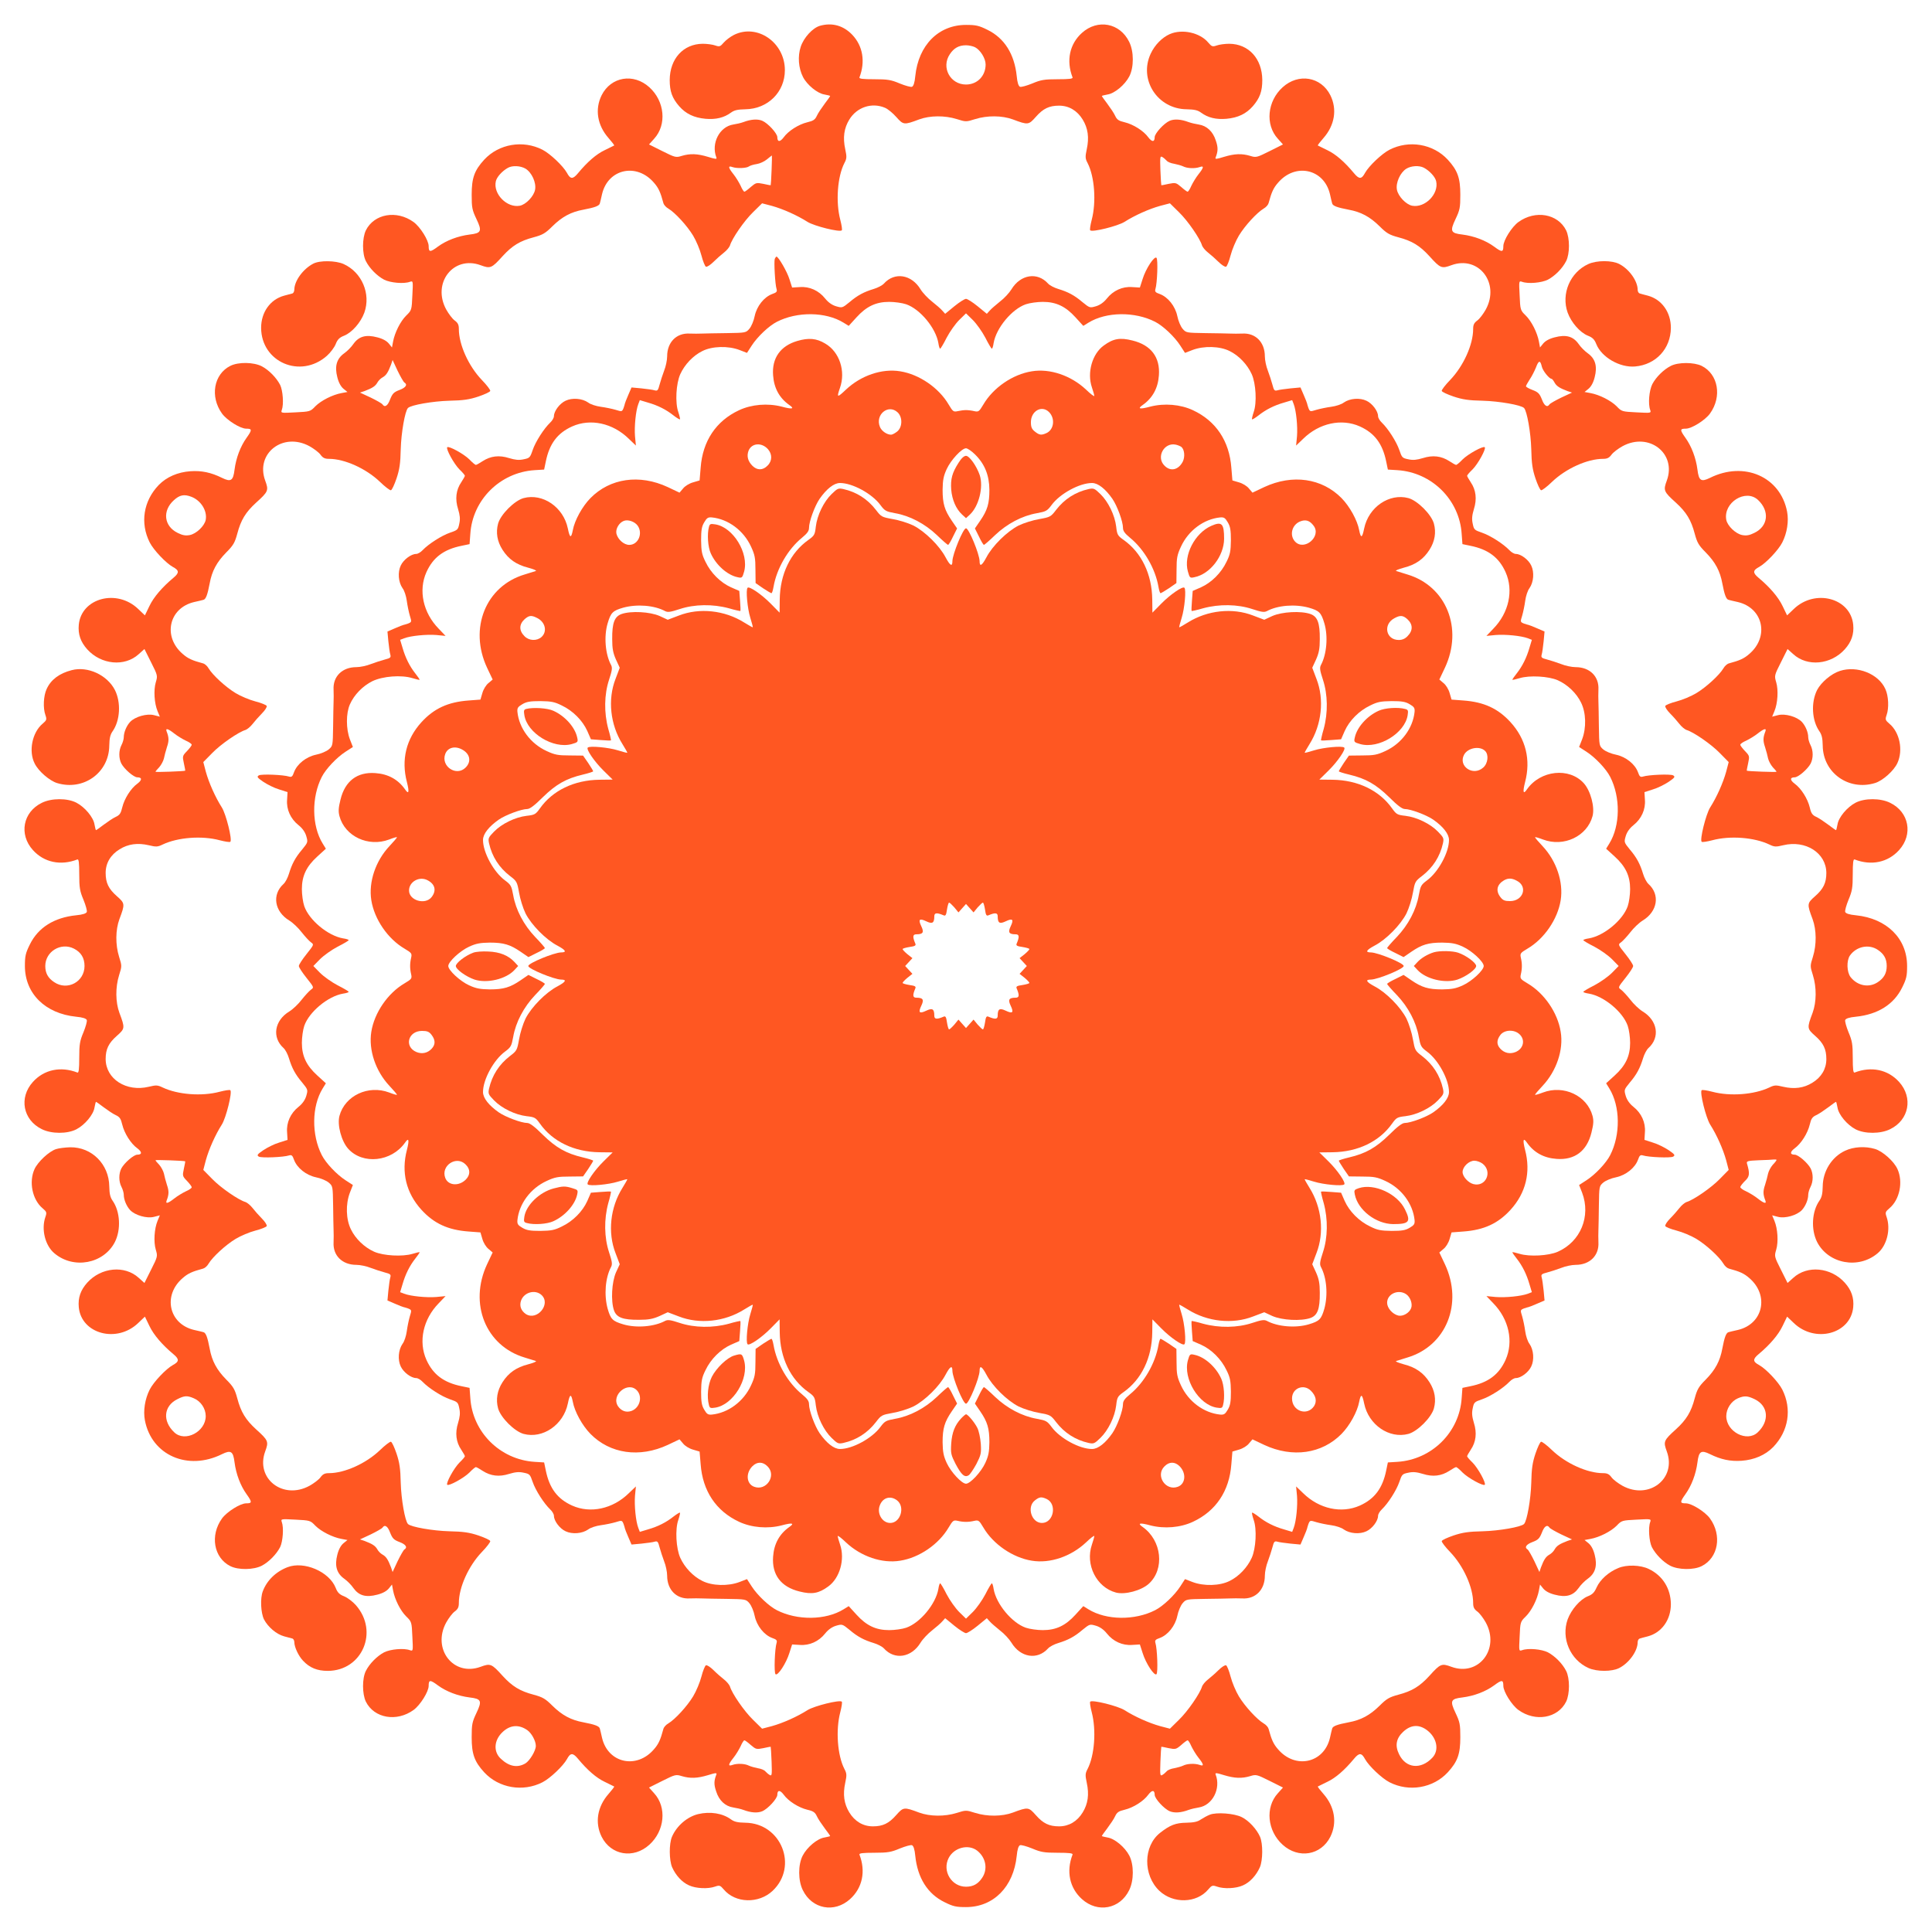 <?xml version="1.0" standalone="no"?>
<!DOCTYPE svg PUBLIC "-//W3C//DTD SVG 20010904//EN"
 "http://www.w3.org/TR/2001/REC-SVG-20010904/DTD/svg10.dtd">
<svg version="1.0" xmlns="http://www.w3.org/2000/svg"
 width="1280pt" height="1280pt" viewBox="0 0 1280 1280"
 preserveAspectRatio="xMidYMid meet">
<g transform="translate(0,1280) scale(0.1,-0.1)"
fill="#ff5722" stroke="none">
<path d="M5432 12629 c-48 -14 -107 -78 -127 -139 -21 -63 -15 -141 15 -200
27 -53 96 -109 142 -116 21 -4 38 -8 38 -10 0 -2 -16 -25 -36 -51 -20 -27 -44
-62 -52 -80 -12 -26 -24 -34 -63 -43 -58 -14 -126 -57 -157 -100 -24 -32 -42
-32 -42 1 0 25 -62 93 -100 109 -31 13 -75 10 -125 -9 -16 -6 -47 -13 -67 -16
-91 -14 -148 -125 -112 -218 5 -13 -4 -12 -56 4 -70 21 -117 23 -174 6 -38
-12 -44 -10 -128 32 l-88 44 34 38 c85 93 70 249 -32 341 -105 95 -254 70
-316 -53 -46 -93 -29 -199 46 -284 22 -25 39 -47 37 -49 -2 -1 -31 -15 -63
-31 -55 -26 -114 -77 -177 -153 -34 -41 -50 -40 -73 3 -25 45 -111 127 -162
153 -129 66 -289 39 -386 -66 -65 -71 -83 -121 -83 -232 0 -86 3 -101 32 -162
38 -80 32 -93 -46 -102 -78 -10 -154 -39 -210 -80 -51 -38 -61 -38 -61 3 0 39
-56 128 -100 160 -112 81 -261 55 -316 -55 -25 -52 -25 -155 0 -204 25 -49 74
-98 121 -123 42 -21 131 -29 171 -14 21 7 21 6 16 -90 -4 -96 -5 -99 -40 -133
-39 -38 -77 -114 -88 -174 l-7 -38 -21 26 c-14 17 -40 32 -76 41 -75 20 -122
7 -158 -43 -14 -21 -42 -49 -62 -63 -50 -36 -64 -86 -45 -159 9 -36 24 -62 41
-76 l26 -21 -38 -7 c-61 -11 -137 -50 -175 -88 -33 -35 -36 -35 -132 -40 -96
-5 -97 -5 -90 16 14 37 7 129 -11 166 -25 48 -74 98 -121 123 -54 28 -155 30
-209 3 -110 -55 -136 -204 -55 -316 32 -44 121 -100 160 -100 40 0 40 -8 3
-60 -41 -57 -70 -134 -80 -211 -9 -74 -24 -84 -83 -55 -73 36 -135 49 -209 44
-85 -6 -158 -38 -210 -91 -102 -106 -125 -252 -60 -381 26 -51 108 -137 153
-162 43 -23 44 -39 3 -73 -73 -61 -130 -127 -158 -186 l-30 -62 -44 42 c-141
136 -377 73 -394 -104 -6 -63 12 -114 56 -163 92 -102 248 -117 341 -32 l38
34 44 -88 c44 -87 44 -89 31 -133 -15 -51 -10 -138 12 -191 l15 -36 -39 10
c-47 12 -125 -10 -158 -45 -24 -26 -42 -69 -42 -102 0 -12 -7 -36 -15 -51 -19
-37 -19 -87 -1 -123 20 -37 82 -91 106 -91 32 0 32 -18 0 -42 -43 -31 -86 -99
-100 -157 -9 -39 -17 -51 -43 -63 -18 -8 -53 -32 -80 -52 -26 -20 -49 -36 -51
-36 -2 0 -6 17 -10 38 -7 47 -64 115 -120 144 -60 31 -165 31 -229 -1 -125
-61 -153 -209 -59 -313 74 -82 184 -105 295 -62 9 3 12 -23 12 -98 0 -90 4
-112 28 -169 15 -37 25 -73 22 -81 -4 -10 -27 -18 -71 -22 -145 -15 -251 -81
-306 -193 -29 -58 -33 -78 -33 -143 0 -182 134 -315 339 -336 44 -4 67 -12 71
-22 3 -8 -7 -44 -22 -81 -24 -57 -28 -79 -28 -169 0 -75 -3 -101 -12 -98 -111
43 -221 20 -295 -62 -94 -104 -66 -252 59 -313 64 -32 169 -32 229 -1 56 29
113 97 120 144 4 21 8 38 10 38 2 0 25 -16 51 -36 27 -20 62 -44 80 -52 26
-12 34 -24 43 -63 14 -58 57 -126 100 -157 32 -24 32 -42 0 -42 -24 0 -86 -54
-106 -91 -18 -36 -18 -86 1 -123 8 -15 15 -39 15 -51 0 -33 18 -76 42 -102 33
-35 111 -57 158 -45 l39 10 -15 -36 c-22 -53 -27 -140 -12 -191 13 -44 13 -46
-31 -133 l-44 -88 -38 34 c-93 85 -249 70 -341 -32 -44 -49 -62 -100 -56 -163
17 -177 253 -240 394 -104 l44 42 30 -62 c28 -59 85 -125 158 -186 41 -34 40
-50 -3 -73 -45 -25 -127 -111 -153 -162 -32 -63 -44 -141 -32 -204 44 -231
284 -337 511 -224 59 29 74 19 83 -55 10 -77 39 -154 80 -211 37 -52 37 -60
-3 -60 -39 0 -128 -56 -160 -100 -81 -112 -55 -261 55 -316 54 -27 155 -25
209 3 47 25 96 75 121 123 18 37 25 129 11 166 -7 21 -6 21 90 16 96 -5 99 -5
132 -40 38 -38 114 -77 175 -88 l38 -7 -26 -21 c-17 -14 -32 -40 -41 -76 -19
-73 -5 -123 45 -159 20 -14 48 -42 62 -63 36 -50 83 -63 158 -43 36 9 62 24
76 41 l21 26 7 -38 c11 -60 49 -136 88 -174 35 -34 36 -37 40 -133 5 -96 5
-97 -16 -90 -40 15 -129 7 -171 -14 -47 -25 -96 -74 -121 -123 -25 -49 -25
-152 0 -204 55 -110 204 -136 316 -55 44 32 100 121 100 160 0 41 10 41 61 3
56 -41 132 -70 210 -80 78 -9 84 -22 46 -102 -29 -61 -32 -76 -32 -162 0 -111
18 -161 83 -232 97 -105 257 -132 386 -66 51 26 137 108 162 153 23 43 39 44
73 3 63 -76 122 -127 177 -153 32 -16 61 -30 63 -31 2 -2 -15 -24 -37 -49 -75
-85 -92 -191 -46 -284 62 -123 211 -148 316 -53 102 92 117 248 32 341 l-34
38 88 44 c84 42 90 44 128 32 57 -17 104 -15 174 6 52 16 61 17 56 4 -16 -41
-17 -66 -1 -112 19 -60 60 -98 113 -106 20 -3 51 -10 67 -16 50 -19 94 -22
125 -9 38 16 100 84 100 109 0 33 18 33 42 1 31 -43 99 -86 157 -100 39 -9 51
-17 63 -43 8 -18 32 -53 52 -80 20 -26 36 -49 36 -51 0 -2 -17 -6 -38 -10 -47
-7 -115 -64 -144 -120 -31 -60 -31 -165 1 -229 61 -125 209 -153 313 -59 82
74 105 184 62 295 -3 9 23 12 98 12 90 0 112 4 169 28 37 15 73 25 81 22 10
-4 18 -27 22 -71 15 -145 81 -251 193 -306 58 -29 78 -33 143 -33 182 0 315
134 336 339 4 44 12 67 22 71 8 3 44 -7 81 -22 57 -24 79 -28 169 -28 75 0
101 -3 98 -12 -43 -111 -20 -221 62 -295 104 -94 252 -66 313 59 32 64 32 169
1 229 -29 56 -97 113 -144 120 -21 4 -38 8 -38 10 0 2 16 25 36 51 20 27 44
62 52 80 12 26 24 34 63 43 58 14 126 57 157 100 24 32 42 32 42 -1 0 -25 62
-93 100 -109 31 -13 75 -10 125 9 17 6 47 13 67 16 91 14 148 125 112 218 -5
13 4 12 56 -4 70 -21 117 -23 174 -6 38 12 44 10 128 -32 l88 -44 -34 -38
c-85 -93 -70 -249 32 -341 105 -95 254 -70 316 53 46 93 29 199 -46 284 -22
25 -39 47 -37 49 2 1 31 15 63 31 55 26 114 77 177 153 34 41 50 40 73 -3 25
-45 111 -127 162 -153 129 -66 289 -39 386 66 65 71 83 121 83 232 0 86 -3
101 -32 162 -38 80 -32 93 46 102 78 10 154 39 210 80 51 38 61 38 61 -3 0
-39 56 -128 100 -160 112 -81 261 -55 316 55 25 52 25 155 0 204 -25 49 -74
98 -121 123 -42 21 -131 29 -171 14 -21 -7 -21 -6 -16 90 4 96 5 99 40 133 39
38 77 114 88 174 l7 38 21 -26 c14 -17 40 -32 76 -41 75 -20 122 -7 158 43 14
21 42 49 62 63 50 36 64 86 45 159 -9 36 -24 62 -41 76 l-26 21 38 7 c61 11
137 50 175 88 33 35 36 35 132 40 96 5 97 5 90 -16 -14 -37 -7 -129 11 -166
25 -48 74 -98 121 -123 54 -28 155 -30 209 -3 110 55 136 204 55 316 -32 44
-121 100 -160 100 -40 0 -40 8 -3 60 41 57 70 134 80 211 9 74 24 84 83 55 73
-36 135 -49 209 -44 85 6 158 38 210 91 102 106 125 252 60 381 -26 51 -108
137 -153 162 -43 23 -44 39 -3 73 73 61 130 127 158 186 l30 62 44 -42 c141
-136 377 -73 394 104 6 63 -12 114 -56 163 -92 102 -248 117 -341 32 l-38 -34
-44 88 c-44 87 -44 89 -31 133 15 51 10 138 -12 191 l-15 36 39 -10 c47 -12
125 10 158 45 24 26 42 69 42 102 0 12 7 36 15 51 19 37 19 87 1 123 -20 37
-82 91 -106 91 -32 0 -32 18 0 42 43 31 86 99 100 157 9 39 17 51 43 63 18 8
53 32 80 52 26 20 49 36 51 36 2 0 6 -17 10 -38 7 -47 64 -115 120 -144 60
-31 165 -31 229 1 125 61 153 209 59 313 -74 82 -184 105 -295 62 -9 -3 -12
23 -12 98 0 90 -4 112 -28 169 -15 37 -25 73 -22 81 4 10 27 18 71 22 145 15
251 81 306 193 29 58 33 78 33 143 0 182 -134 315 -339 336 -44 4 -67 12 -71
22 -3 8 7 44 22 81 24 57 28 79 28 169 0 75 3 101 12 98 111 -43 221 -20 295
62 94 104 66 252 -59 313 -64 32 -169 32 -229 1 -56 -29 -113 -97 -120 -144
-4 -21 -8 -38 -10 -38 -2 0 -25 16 -51 36 -27 20 -62 44 -80 52 -26 12 -34 24
-43 63 -14 58 -57 126 -100 157 -32 24 -32 42 0 42 24 0 86 54 106 91 18 36
18 86 -1 123 -8 15 -15 39 -15 51 0 33 -18 76 -42 102 -33 35 -111 57 -158 45
l-39 -10 15 36 c22 53 27 140 12 191 -13 44 -13 46 31 133 l44 88 38 -34 c93
-85 249 -70 341 32 44 49 62 100 56 163 -17 177 -253 240 -394 104 l-44 -42
-30 62 c-28 59 -85 125 -158 186 -41 34 -40 50 3 73 45 25 127 111 153 162 32
63 44 141 32 204 -44 231 -284 337 -511 224 -59 -29 -74 -19 -83 55 -10 77
-39 154 -80 211 -37 52 -37 60 3 60 39 0 128 56 160 100 81 112 55 261 -55
316 -52 25 -155 25 -204 0 -49 -25 -98 -74 -123 -121 -21 -42 -29 -131 -14
-171 7 -21 6 -21 -90 -16 -96 5 -99 5 -132 40 -38 38 -114 77 -175 88 l-38 7
26 21 c17 14 32 40 41 76 19 73 5 123 -45 159 -20 14 -48 42 -62 63 -36 50
-83 63 -158 43 -36 -9 -62 -24 -76 -41 l-21 -26 -7 38 c-11 60 -49 136 -88
174 -35 34 -36 37 -40 133 -5 96 -5 97 16 90 40 -15 129 -7 171 14 47 25 96
74 121 123 25 49 25 152 0 204 -55 110 -204 136 -316 55 -44 -32 -100 -121
-100 -160 0 -41 -10 -41 -61 -3 -56 41 -132 70 -210 80 -78 9 -84 22 -46 102
29 61 32 76 32 162 0 111 -18 161 -83 232 -97 105 -257 132 -386 66 -51 -26
-137 -108 -162 -153 -23 -43 -39 -44 -73 -3 -63 76 -122 127 -177 153 -32 16
-61 30 -63 31 -2 2 15 24 37 49 75 85 92 191 46 284 -62 123 -211 148 -316 53
-102 -92 -117 -248 -32 -341 l34 -38 -88 -44 c-84 -42 -90 -44 -128 -32 -57
17 -104 15 -174 -6 -52 -16 -61 -17 -56 -4 16 41 17 66 1 112 -19 60 -60 98
-113 106 -20 3 -50 10 -67 16 -50 19 -94 22 -125 9 -38 -16 -100 -84 -100
-109 0 -33 -18 -33 -42 -1 -31 43 -99 86 -157 100 -39 9 -51 17 -63 43 -8 18
-32 53 -52 80 -20 26 -36 49 -36 51 0 2 17 6 38 10 47 7 115 64 144 120 31 60
31 165 -1 229 -61 125 -209 153 -313 59 -82 -74 -105 -184 -62 -295 3 -9 -23
-12 -98 -12 -90 0 -112 -4 -169 -28 -37 -15 -73 -25 -81 -22 -10 4 -18 27 -22
71 -15 145 -81 251 -193 306 -58 29 -78 33 -143 33 -182 0 -315 -134 -336
-339 -4 -44 -12 -67 -22 -71 -8 -3 -44 7 -81 22 -57 24 -79 28 -169 28 -75 0
-101 3 -98 12 40 104 23 208 -47 282 -59 62 -134 83 -215 60z m1028 -142 c35
-18 70 -74 70 -114 0 -76 -55 -133 -130 -133 -105 0 -166 114 -107 201 27 41
60 59 107 59 19 0 46 -6 60 -13z m-597 -401 c18 -7 52 -35 75 -61 47 -53 51
-54 152 -16 71 26 169 27 249 2 60 -19 62 -19 122 0 80 25 178 24 249 -2 101
-38 105 -37 152 16 49 56 89 75 155 75 65 0 120 -33 156 -92 35 -57 44 -119
27 -197 -11 -51 -10 -62 6 -92 46 -90 58 -257 27 -375 -9 -35 -14 -66 -10 -70
13 -14 182 28 227 56 69 44 164 86 236 106 l65 17 60 -59 c58 -56 140 -175
153 -221 4 -11 21 -32 39 -46 18 -14 50 -42 70 -62 20 -20 43 -35 50 -32 6 2
20 36 30 75 10 39 35 98 55 131 40 66 119 152 164 179 16 9 30 25 33 37 19 71
32 100 62 134 114 134 304 93 344 -74 6 -28 13 -56 15 -63 4 -16 34 -27 108
-41 83 -15 142 -47 206 -110 47 -47 65 -57 124 -73 91 -24 142 -55 206 -125
73 -81 81 -84 146 -60 180 66 323 -118 228 -293 -16 -29 -41 -62 -56 -73 -22
-16 -28 -29 -28 -57 0 -103 -64 -245 -152 -337 -33 -34 -58 -67 -56 -73 2 -7
37 -23 78 -37 60 -20 99 -26 195 -28 107 -3 252 -28 272 -48 20 -20 45 -165
48 -272 2 -96 8 -135 28 -195 14 -41 30 -76 37 -78 6 -2 39 23 73 56 92 88
234 152 337 152 28 0 41 6 57 28 11 15 44 40 73 56 175 95 359 -48 293 -228
-24 -65 -21 -73 60 -146 70 -64 101 -115 125 -206 16 -59 26 -77 73 -124 63
-64 95 -123 110 -206 14 -74 25 -104 41 -108 7 -2 35 -9 63 -15 167 -40 208
-230 74 -344 -34 -30 -63 -43 -134 -62 -12 -3 -28 -17 -37 -33 -27 -45 -113
-124 -179 -164 -33 -20 -92 -45 -131 -55 -39 -10 -73 -24 -75 -30 -3 -7 12
-30 32 -50 20 -20 48 -52 62 -70 14 -18 35 -35 46 -39 46 -13 165 -95 221
-153 l59 -60 -17 -65 c-20 -72 -62 -167 -106 -236 -28 -45 -70 -214 -56 -227
4 -4 35 1 70 10 119 32 279 19 378 -28 33 -16 43 -17 92 -5 149 36 285 -51
286 -183 0 -66 -19 -106 -75 -155 -53 -47 -54 -51 -16 -152 26 -71 27 -169 2
-249 -19 -60 -19 -62 0 -122 25 -80 24 -178 -2 -249 -38 -101 -37 -105 16
-152 56 -49 75 -89 75 -155 0 -65 -33 -120 -92 -156 -57 -36 -121 -44 -194
-27 -49 12 -59 11 -92 -5 -99 -47 -259 -60 -378 -28 -35 9 -66 14 -70 10 -14
-13 28 -182 56 -227 44 -69 86 -164 106 -236 l17 -65 -59 -60 c-56 -58 -175
-140 -221 -153 -11 -4 -32 -21 -46 -39 -14 -18 -42 -50 -62 -70 -20 -20 -35
-43 -32 -50 2 -6 36 -20 75 -30 39 -10 98 -35 131 -55 66 -40 152 -119 179
-164 9 -16 25 -30 37 -33 71 -19 100 -32 134 -62 134 -114 93 -304 -74 -344
-28 -6 -56 -13 -63 -15 -16 -4 -27 -34 -41 -108 -15 -83 -47 -142 -110 -206
-47 -47 -57 -65 -73 -124 -24 -91 -55 -142 -125 -206 -81 -73 -84 -81 -60
-146 66 -180 -118 -323 -293 -228 -29 16 -62 41 -73 56 -16 22 -29 28 -57 28
-103 0 -245 64 -337 152 -34 33 -67 58 -73 56 -7 -2 -23 -37 -37 -78 -20 -60
-26 -99 -28 -195 -3 -107 -28 -252 -48 -272 -20 -20 -165 -45 -272 -48 -96 -2
-135 -8 -195 -28 -41 -14 -76 -30 -78 -37 -2 -6 23 -39 56 -73 88 -92 152
-234 152 -337 0 -28 6 -41 28 -57 15 -11 40 -44 56 -73 95 -175 -48 -359 -228
-293 -65 24 -73 21 -146 -60 -64 -70 -115 -101 -206 -125 -59 -16 -77 -26
-124 -73 -64 -63 -123 -95 -206 -110 -74 -14 -104 -25 -108 -41 -2 -7 -9 -35
-15 -63 -40 -167 -230 -208 -344 -74 -30 34 -43 63 -62 134 -3 12 -17 28 -33
37 -45 27 -124 113 -164 179 -20 33 -45 92 -55 131 -10 39 -24 73 -30 75 -7 3
-30 -12 -50 -32 -20 -20 -52 -48 -70 -62 -18 -14 -35 -35 -39 -46 -13 -46 -95
-165 -153 -221 l-60 -59 -65 17 c-72 20 -167 62 -236 106 -45 28 -214 70 -227
56 -4 -4 1 -35 10 -70 31 -118 19 -285 -27 -375 -16 -30 -17 -41 -6 -92 17
-78 8 -140 -27 -197 -36 -59 -91 -92 -156 -92 -66 0 -106 19 -155 75 -47 53
-51 54 -152 16 -71 -26 -169 -27 -249 -2 -60 19 -62 19 -122 0 -80 -25 -178
-24 -249 2 -101 38 -105 37 -152 -16 -49 -56 -89 -75 -155 -75 -65 0 -120 33
-156 92 -35 57 -44 119 -27 197 11 51 10 62 -6 92 -46 90 -58 257 -27 375 9
35 14 66 10 70 -13 14 -182 -28 -227 -56 -69 -44 -164 -86 -236 -106 l-65 -17
-60 59 c-58 56 -140 175 -153 221 -4 11 -21 32 -39 46 -18 14 -50 42 -70 62
-20 20 -43 35 -50 32 -6 -2 -20 -36 -30 -75 -10 -39 -35 -98 -55 -131 -40 -66
-119 -152 -164 -179 -16 -9 -30 -25 -33 -37 -19 -71 -32 -100 -62 -134 -114
-134 -304 -93 -344 74 -6 28 -13 56 -15 63 -4 16 -34 27 -108 41 -83 15 -142
47 -206 110 -47 47 -65 57 -124 73 -91 24 -142 55 -206 125 -73 81 -81 84
-146 60 -180 -66 -323 118 -228 293 16 29 41 62 56 73 22 16 28 29 28 57 0
103 64 245 152 337 33 34 58 67 56 73 -2 7 -37 23 -78 37 -60 20 -99 26 -195
28 -107 3 -252 28 -272 48 -20 20 -45 165 -48 272 -2 96 -8 135 -28 195 -14
41 -30 76 -37 78 -6 2 -39 -23 -73 -56 -92 -88 -234 -152 -337 -152 -28 0 -41
-6 -57 -28 -11 -15 -44 -40 -73 -56 -175 -95 -359 48 -293 228 24 65 21 73
-60 146 -70 64 -101 115 -125 206 -16 59 -26 77 -73 124 -63 64 -95 123 -110
206 -14 74 -25 104 -41 108 -7 2 -35 9 -63 15 -167 40 -208 230 -74 344 34 30
63 43 134 62 12 3 28 17 37 33 27 45 113 124 179 164 33 20 92 45 131 55 39
10 73 24 75 30 3 7 -12 30 -32 50 -20 20 -48 52 -62 70 -14 18 -35 35 -46 39
-46 13 -165 95 -221 153 l-59 60 17 65 c20 72 62 167 106 236 28 45 70 214 56
227 -4 4 -35 -1 -70 -10 -119 -32 -279 -19 -378 28 -33 16 -43 17 -92 5 -149
-36 -285 51 -286 183 0 66 19 106 75 155 53 47 54 51 16 152 -26 71 -27 169
-2 249 19 60 19 62 0 122 -25 80 -24 178 2 249 38 101 37 105 -16 152 -56 49
-75 89 -75 155 0 65 33 120 92 156 57 36 121 44 194 27 49 -12 59 -11 92 5 99
47 259 60 378 28 35 -9 66 -14 70 -10 14 13 -28 182 -56 227 -44 69 -86 164
-106 236 l-17 65 59 60 c56 58 175 140 221 153 11 4 32 21 46 39 14 18 42 50
62 70 20 20 35 43 32 50 -2 6 -36 20 -75 30 -39 10 -98 35 -131 55 -66 40
-152 119 -179 164 -9 16 -25 30 -37 33 -71 19 -100 32 -134 62 -134 114 -93
304 74 344 28 6 56 13 63 15 16 4 27 34 41 108 15 83 47 142 110 206 47 47 57
65 73 124 24 91 55 142 125 206 81 73 84 81 60 146 -66 180 118 323 293 228
29 -16 62 -41 73 -56 16 -22 29 -28 57 -28 103 0 245 -64 337 -152 34 -33 67
-58 73 -56 7 2 23 37 37 78 20 60 26 99 28 195 3 107 28 252 48 272 20 20 165
45 272 48 96 2 135 8 195 28 41 14 76 30 78 37 2 6 -23 39 -56 73 -88 92 -152
234 -152 337 0 28 -6 41 -28 57 -15 11 -40 44 -56 73 -95 175 48 359 228 293
65 -24 73 -21 146 60 64 70 115 101 206 125 59 16 77 26 124 73 64 63 123 95
206 110 74 14 104 25 108 41 2 7 9 35 15 63 40 167 230 208 344 74 30 -34 43
-63 62 -134 3 -12 17 -28 33 -37 45 -27 124 -113 164 -179 20 -33 45 -92 55
-131 10 -39 24 -73 30 -75 7 -3 30 12 50 32 20 20 52 48 70 62 18 14 35 35 39
46 13 46 95 165 153 221 l60 59 65 -17 c72 -20 167 -62 236 -106 45 -28 214
-70 227 -56 4 4 -1 35 -10 70 -31 118 -19 285 27 375 16 30 17 41 6 92 -17 78
-8 140 27 197 50 82 149 115 236 78z m-751 -413 c-2 -54 -5 -99 -6 -100 -1 -1
-23 3 -49 9 -45 9 -49 8 -83 -21 -19 -17 -38 -31 -42 -31 -5 0 -16 18 -25 39
-10 21 -31 56 -47 76 -36 45 -38 59 -7 48 29 -10 94 -8 110 5 7 5 29 12 50 15
21 3 51 17 68 31 17 14 32 26 33 26 1 0 0 -44 -2 -97z m2617 63 c7 -9 29 -18
50 -21 20 -4 46 -11 59 -17 27 -14 78 -16 110 -5 30 11 28 -3 -8 -48 -16 -20
-37 -55 -47 -76 -9 -21 -20 -39 -25 -39 -4 0 -23 14 -42 31 -34 29 -38 30 -83
21 -26 -6 -48 -10 -49 -9 -1 1 -4 46 -6 99 -3 87 -2 96 12 88 9 -5 22 -16 29
-24z m-4248 -53 c42 -25 73 -93 64 -140 -8 -43 -60 -98 -101 -106 -85 -16
-178 78 -159 162 6 28 42 68 80 89 30 17 83 14 116 -5z m5952 6 c38 -20 76
-61 82 -90 19 -84 -74 -178 -159 -162 -41 8 -93 63 -101 106 -9 46 22 114 62
139 32 20 85 23 116 7z m-6754 -1423 c23 -14 10 -34 -33 -50 -37 -14 -46 -24
-61 -61 -16 -44 -36 -57 -51 -34 -4 6 -39 26 -78 45 l-71 33 30 10 c53 20 72
33 85 56 7 13 22 28 35 35 23 13 36 32 56 85 l10 30 33 -71 c19 -39 39 -74 45
-78z m7536 105 c6 -27 49 -81 65 -81 3 0 12 -11 19 -24 13 -24 33 -37 86 -57
l30 -10 -71 -33 c-39 -19 -74 -39 -78 -45 -15 -23 -35 -10 -51 34 -15 37 -24
47 -61 61 -24 9 -44 20 -44 25 0 4 11 24 24 44 14 20 32 56 42 80 18 49 29 50
39 6z m-8948 -862 c64 -24 107 -93 96 -153 -8 -41 -63 -93 -106 -101 -27 -5
-47 -2 -79 14 -92 44 -104 147 -26 217 38 35 68 41 115 23z m10380 -21 c79
-74 68 -175 -25 -219 -32 -16 -52 -19 -79 -14 -43 8 -98 60 -106 101 -21 114
128 208 210 132z m-10492 -1548 c20 -16 55 -37 76 -47 21 -9 39 -21 39 -27 0
-6 -14 -24 -31 -42 -30 -31 -31 -34 -21 -80 6 -27 10 -49 9 -50 -5 -4 -197
-11 -197 -7 0 2 11 16 25 30 13 15 27 41 31 58 3 16 12 50 20 75 14 41 14 63
-2 104 -9 24 9 19 51 -14z m10541 14 c-16 -41 -16 -63 -2 -104 8 -25 17 -59
20 -75 4 -17 18 -43 31 -58 14 -14 25 -28 25 -30 0 -4 -192 3 -197 7 -1 1 3
23 9 50 10 46 9 49 -21 80 -17 18 -31 36 -31 42 0 6 18 18 39 27 21 10 56 31
76 47 42 33 60 38 51 14z m-11206 -1439 c47 -24 70 -62 70 -115 0 -105 -114
-166 -201 -107 -41 27 -59 60 -59 107 0 96 104 159 190 115z m11951 -8 c41
-27 59 -60 59 -107 0 -47 -18 -80 -59 -107 -58 -39 -134 -25 -180 33 -26 33
-28 109 -5 143 43 61 126 78 185 38z m-11214 -1401 c1 -1 -3 -23 -9 -50 -10
-46 -9 -49 21 -80 17 -18 31 -36 31 -42 0 -6 -18 -18 -39 -27 -21 -10 -56 -31
-76 -47 -42 -33 -60 -38 -51 -14 16 41 16 63 2 104 -8 25 -17 59 -20 75 -4 17
-18 43 -31 58 -14 14 -25 28 -25 30 0 4 192 -3 197 -7z m10543 9 c0 -3 -11
-18 -25 -32 -13 -15 -27 -41 -31 -58 -3 -16 -12 -50 -20 -75 -14 -41 -14 -63
2 -104 9 -24 -9 -19 -51 14 -20 16 -55 37 -76 47 -21 9 -39 22 -39 28 0 6 14
24 31 41 31 29 33 48 13 116 -4 15 5 18 78 21 46 1 91 4 101 5 9 1 17 0 17 -3z
m-10486 -1579 c46 -19 79 -68 79 -118 0 -104 -137 -175 -208 -108 -80 75 -71
175 20 220 47 24 65 25 109 6z m10341 -6 c91 -44 100 -145 20 -220 -71 -67
-208 4 -208 108 0 49 33 99 77 118 43 18 63 17 111 -6z m-9040 -885 c15 -37
24 -47 61 -61 43 -16 56 -36 33 -50 -6 -4 -26 -39 -45 -78 l-33 -71 -10 30
c-20 53 -33 72 -56 85 -13 7 -28 22 -35 35 -13 23 -32 36 -85 56 l-30 10 71
33 c39 19 74 39 78 45 15 23 35 10 51 -34z m7681 34 c4 -6 39 -26 78 -45 l71
-33 -30 -10 c-53 -20 -72 -33 -85 -56 -7 -13 -22 -28 -35 -35 -23 -13 -36 -32
-56 -85 l-10 -30 -33 71 c-19 39 -39 74 -45 78 -23 14 -10 34 33 50 37 14 46
24 61 61 16 44 36 57 51 34z m-6772 -1342 c28 -20 56 -71 56 -104 0 -32 -40
-98 -69 -116 -53 -31 -108 -21 -163 31 -50 46 -46 122 11 176 50 48 108 53
165 13z m5955 4 c70 -49 89 -135 41 -186 -76 -81 -176 -71 -221 23 -28 57 -19
105 27 148 49 46 101 51 153 15z m-4475 -102 c34 -29 38 -30 83 -21 26 6 48
10 49 9 1 -1 4 -46 6 -99 3 -87 2 -96 -12 -88 -9 5 -22 16 -29 24 -7 9 -29 18
-50 21 -20 4 -46 11 -59 17 -27 14 -78 16 -109 5 -31 -11 -29 3 7 48 16 20 37
55 47 76 9 21 20 39 25 39 4 0 23 -14 42 -31z m2919 -8 c10 -21 31 -56 47 -76
36 -45 38 -59 8 -48 -32 11 -83 9 -110 -5 -13 -6 -39 -13 -59 -17 -21 -3 -43
-12 -50 -21 -7 -8 -20 -19 -29 -24 -14 -8 -15 1 -12 88 2 53 5 98 6 99 1 1 23
-3 49 -9 45 -9 49 -8 83 21 19 17 38 31 42 31 5 0 16 -18 25 -39z m-1419 -692
c58 -46 72 -122 33 -180 -27 -41 -60 -59 -107 -59 -96 0 -159 104 -115 190 36
70 131 94 189 49z"/>
<path d="M5133 11085 c-6 -18 2 -170 12 -200 5 -17 0 -23 -29 -33 -54 -20
-102 -80 -116 -146 -6 -31 -22 -69 -35 -84 -23 -27 -25 -27 -152 -29 -70 -1
-144 -2 -163 -3 -19 -1 -56 -1 -81 0 -87 5 -149 -57 -149 -151 0 -25 -9 -68
-20 -95 -10 -27 -24 -69 -30 -92 -10 -39 -14 -43 -33 -38 -12 4 -52 9 -88 13
l-65 6 -22 -51 c-12 -28 -22 -53 -22 -56 0 -2 -4 -16 -9 -30 -10 -24 -11 -24
-53 -11 -24 7 -68 16 -98 20 -30 4 -68 16 -83 28 -40 28 -106 33 -150 12 -39
-18 -77 -69 -77 -102 0 -11 -11 -30 -25 -43 -41 -39 -97 -126 -116 -182 -17
-50 -20 -53 -60 -61 -31 -7 -56 -4 -96 8 -66 21 -122 14 -175 -20 -21 -14 -41
-25 -45 -25 -5 0 -24 16 -43 36 -36 36 -136 91 -147 81 -10 -11 45 -111 81
-147 20 -19 36 -38 36 -42 0 -4 -11 -23 -24 -43 -35 -51 -42 -112 -21 -178 12
-40 15 -65 8 -96 -8 -40 -11 -43 -61 -60 -56 -19 -143 -75 -182 -116 -13 -14
-32 -25 -43 -25 -33 0 -84 -38 -102 -77 -21 -44 -16 -110 12 -150 12 -15 24
-53 28 -83 4 -30 13 -74 20 -98 13 -42 13 -43 -11 -53 -14 -5 -28 -9 -30 -9
-3 0 -28 -10 -56 -22 l-51 -22 6 -65 c4 -36 9 -76 13 -88 5 -19 1 -23 -38 -33
-23 -6 -65 -20 -92 -30 -27 -11 -70 -20 -95 -20 -94 0 -156 -62 -151 -149 1
-25 1 -62 0 -81 -1 -19 -2 -93 -3 -163 -2 -127 -2 -129 -29 -152 -15 -13 -53
-29 -84 -35 -66 -14 -126 -62 -146 -116 -10 -29 -16 -34 -33 -29 -37 12 -182
18 -200 8 -15 -9 -11 -15 30 -43 27 -18 73 -41 104 -50 l56 -18 -3 -51 c-5
-64 23 -126 76 -168 25 -20 43 -45 51 -72 12 -41 11 -42 -27 -89 -46 -54 -68
-96 -88 -162 -8 -26 -23 -55 -35 -66 -79 -71 -61 -183 38 -243 23 -14 60 -49
82 -78 22 -28 50 -58 61 -66 21 -15 21 -15 -29 -78 -28 -35 -51 -70 -51 -79 0
-9 23 -44 51 -79 50 -63 50 -63 29 -78 -11 -8 -39 -38 -61 -66 -22 -29 -59
-64 -82 -78 -99 -60 -117 -172 -38 -243 12 -11 27 -40 35 -66 20 -66 42 -108
88 -162 38 -47 39 -48 27 -89 -8 -27 -26 -52 -51 -72 -53 -42 -81 -104 -76
-168 l3 -51 -56 -18 c-31 -9 -77 -32 -104 -50 -41 -28 -45 -34 -30 -43 18 -10
163 -4 200 8 17 5 23 0 33 -29 20 -54 80 -102 146 -116 31 -6 69 -22 84 -35
27 -23 27 -25 29 -152 1 -70 2 -144 3 -163 1 -19 1 -56 0 -81 -5 -87 57 -149
151 -149 25 0 68 -9 95 -20 27 -10 69 -24 92 -30 39 -10 43 -14 38 -33 -4 -12
-9 -52 -13 -88 l-6 -65 51 -22 c28 -12 53 -22 56 -22 2 0 16 -4 30 -9 24 -10
24 -11 11 -53 -7 -24 -16 -68 -20 -98 -4 -30 -16 -68 -28 -83 -28 -40 -33
-106 -12 -150 18 -39 69 -77 102 -77 11 0 30 -11 43 -25 39 -41 126 -97 182
-116 50 -17 53 -20 61 -60 7 -31 4 -56 -8 -96 -21 -66 -14 -127 21 -178 13
-20 24 -39 24 -43 0 -4 -16 -23 -36 -42 -36 -36 -91 -136 -81 -147 11 -10 111
45 147 81 19 20 38 36 43 36 4 0 24 -11 45 -25 53 -34 109 -41 175 -20 40 12
65 15 96 8 40 -8 43 -11 60 -61 19 -56 75 -143 116 -182 14 -13 25 -32 25 -43
0 -33 38 -84 77 -102 44 -21 110 -16 150 12 15 12 53 24 83 28 30 4 74 13 98
20 42 13 43 13 53 -11 5 -14 9 -28 9 -30 0 -3 10 -28 22 -56 l22 -51 65 6 c36
4 76 9 88 13 19 5 23 1 33 -38 6 -23 20 -65 30 -92 11 -27 20 -70 20 -95 0
-94 62 -156 149 -151 25 1 62 1 81 0 19 -1 93 -2 163 -3 127 -2 129 -2 152
-29 13 -15 29 -53 35 -84 14 -66 62 -126 116 -146 29 -10 34 -16 29 -33 -12
-38 -18 -196 -7 -207 14 -14 71 72 92 141 l18 56 51 -3 c64 -5 126 23 168 76
20 25 45 43 72 51 41 12 42 11 89 -27 54 -46 96 -68 162 -88 26 -8 55 -23 66
-35 71 -79 183 -61 243 38 14 23 49 60 76 81 28 22 58 48 68 60 l19 21 61 -50
c33 -27 68 -49 77 -49 9 0 44 22 77 49 l61 50 19 -21 c10 -12 41 -38 68 -60
28 -21 62 -58 76 -81 60 -99 172 -117 243 -38 11 12 40 27 66 35 66 20 108 42
162 88 47 38 48 39 89 27 27 -8 52 -26 72 -51 42 -53 104 -81 168 -76 l51 3
18 -56 c21 -69 78 -155 92 -141 11 11 5 169 -7 207 -5 17 0 23 29 33 54 20
102 80 116 146 6 31 22 69 35 84 23 27 25 27 152 29 70 1 144 2 163 3 19 1 56
1 81 0 87 -5 149 57 149 151 0 25 9 68 20 95 10 27 24 69 30 92 10 39 14 43
33 38 12 -4 52 -9 88 -13 l65 -6 22 51 c12 28 22 53 22 56 0 2 4 16 9 30 10
24 11 24 53 11 24 -7 68 -16 98 -20 30 -4 68 -16 83 -28 40 -28 106 -33 150
-12 39 18 77 69 77 102 0 11 11 30 25 43 41 39 97 126 116 182 17 50 20 53 60
61 31 7 56 4 96 -8 66 -21 122 -14 175 20 21 14 41 25 45 25 5 0 24 -16 43
-36 36 -36 136 -91 147 -81 10 11 -45 111 -81 147 -20 19 -36 38 -36 42 0 4
11 23 24 43 35 51 42 112 21 178 -12 40 -15 65 -8 96 8 40 11 43 61 60 56 19
143 75 182 116 13 14 32 25 43 25 33 0 84 38 102 77 21 44 16 110 -12 150 -12
15 -24 53 -28 83 -4 30 -13 74 -20 98 -13 42 -13 43 11 53 14 5 28 9 30 9 3 0
28 10 56 22 l51 22 -6 65 c-4 36 -9 76 -13 88 -5 19 -1 23 38 33 23 6 65 20
92 30 27 11 70 20 95 20 94 0 156 62 151 149 -1 25 -1 62 0 81 1 19 2 93 3
163 2 127 2 129 29 152 15 13 53 29 84 35 66 14 126 62 146 116 10 29 16 34
33 29 37 -12 182 -18 200 -8 15 9 11 15 -30 43 -27 18 -73 41 -104 50 l-56 18
3 51 c5 64 -23 126 -76 168 -25 20 -43 45 -51 72 -12 41 -11 42 27 89 46 54
68 96 88 162 8 26 23 55 35 66 79 71 61 183 -38 243 -23 14 -60 49 -82 78 -22
28 -50 58 -61 66 -21 15 -21 15 29 78 28 35 51 70 51 79 0 9 -23 44 -51 79
-50 63 -50 63 -29 78 11 8 39 38 61 66 22 29 59 64 82 78 99 60 117 172 38
243 -12 11 -27 40 -35 66 -20 66 -42 108 -88 162 -38 47 -39 48 -27 89 8 27
26 52 51 72 53 42 81 104 76 168 l-3 51 56 18 c31 9 77 32 104 50 41 28 45 34
30 43 -18 10 -163 4 -200 -8 -17 -5 -23 0 -33 29 -20 54 -80 102 -146 116 -31
6 -69 22 -84 35 -27 23 -27 25 -29 152 -1 70 -2 144 -3 163 -1 19 -1 56 0 81
5 87 -57 149 -151 149 -25 0 -68 9 -95 20 -27 10 -69 24 -92 30 -39 10 -43 14
-38 33 4 12 9 52 13 88 l6 65 -51 22 c-28 12 -53 22 -56 22 -2 0 -16 4 -30 9
-24 10 -24 11 -11 53 7 24 16 68 20 98 4 30 16 68 28 83 28 40 33 106 12 150
-18 39 -69 77 -102 77 -11 0 -30 11 -43 25 -39 41 -126 97 -182 116 -50 17
-53 20 -61 60 -7 31 -4 56 8 96 21 66 14 127 -21 178 -13 20 -24 39 -24 43 0
4 16 23 36 42 36 36 91 136 81 147 -11 10 -111 -45 -147 -81 -19 -20 -38 -36
-43 -36 -4 0 -24 11 -45 25 -53 34 -109 41 -175 20 -40 -12 -65 -15 -96 -8
-40 8 -43 11 -60 61 -19 56 -75 143 -116 182 -14 13 -25 32 -25 43 0 33 -38
84 -77 102 -44 21 -110 16 -150 -12 -15 -12 -53 -24 -83 -28 -30 -4 -74 -13
-98 -20 -42 -13 -43 -13 -53 11 -5 14 -9 28 -9 30 0 3 -10 28 -22 56 l-22 51
-65 -6 c-36 -4 -76 -9 -88 -13 -19 -5 -23 -1 -33 38 -6 23 -20 65 -30 92 -11
27 -20 70 -20 95 0 94 -62 156 -149 151 -25 -1 -62 -1 -81 0 -19 1 -93 2 -163
3 -127 2 -129 2 -152 29 -13 15 -29 53 -35 84 -14 66 -62 126 -116 146 -29 10
-34 16 -29 33 12 38 18 196 7 207 -14 14 -71 -72 -92 -141 l-18 -56 -51 3
c-64 5 -126 -23 -168 -76 -20 -25 -45 -43 -72 -51 -41 -12 -42 -11 -89 27 -54
46 -96 68 -162 88 -26 8 -55 23 -66 35 -71 79 -183 61 -243 -38 -14 -23 -48
-60 -76 -81 -27 -22 -58 -48 -68 -60 l-19 -21 -61 50 c-33 27 -68 49 -77 49
-9 0 -44 -22 -77 -49 l-61 -50 -19 21 c-10 12 -40 38 -68 60 -27 21 -62 58
-76 81 -60 99 -172 117 -243 38 -11 -12 -40 -27 -66 -35 -66 -20 -108 -42
-162 -88 -47 -38 -48 -39 -89 -27 -27 8 -52 26 -72 51 -42 53 -104 81 -168 76
l-51 -3 -18 56 c-15 49 -73 149 -86 149 -2 0 -7 -7 -11 -15z m871 -301 c92
-32 196 -157 213 -257 3 -21 8 -37 12 -37 3 0 23 33 43 73 21 40 58 92 83 117
l45 44 45 -44 c25 -25 62 -77 83 -117 20 -40 40 -73 43 -73 4 0 9 16 12 37 17
100 121 225 213 257 26 9 77 16 113 16 88 0 151 -30 217 -103 l51 -56 34 21
c118 73 307 75 442 6 53 -27 129 -99 167 -158 l31 -48 49 19 c76 29 182 26
247 -7 61 -30 117 -89 146 -153 28 -62 35 -190 13 -251 -8 -24 -13 -46 -11
-48 2 -3 21 9 42 25 49 39 104 67 171 86 l53 16 10 -26 c17 -44 27 -149 22
-213 l-6 -62 47 45 c106 104 254 136 375 82 98 -44 151 -115 175 -233 l11 -53
64 -4 c228 -15 411 -197 425 -423 l5 -67 53 -11 c118 -24 189 -77 233 -175 54
-121 22 -269 -82 -375 l-45 -47 62 6 c64 5 169 -5 213 -22 l26 -10 -16 -53
c-19 -66 -47 -122 -84 -169 -16 -20 -29 -39 -29 -42 0 -3 21 2 48 10 65 20
192 13 253 -14 65 -29 124 -86 154 -148 33 -67 36 -166 7 -243 l-20 -51 48
-31 c59 -38 131 -114 158 -167 69 -135 67 -324 -6 -442 l-21 -34 56 -51 c73
-66 103 -129 103 -217 0 -36 -7 -87 -16 -113 -32 -92 -157 -196 -257 -213 -21
-3 -37 -8 -37 -12 0 -3 33 -23 73 -43 40 -21 92 -58 117 -83 l44 -45 -44 -45
c-25 -25 -77 -62 -117 -83 -40 -20 -73 -40 -73 -43 0 -4 16 -9 37 -12 100 -17
225 -121 257 -213 9 -26 16 -77 16 -113 0 -88 -30 -151 -103 -217 l-56 -51 21
-34 c73 -118 75 -307 6 -442 -27 -53 -99 -129 -158 -167 l-48 -31 20 -51 c59
-156 -10 -324 -161 -391 -61 -27 -188 -34 -253 -14 -27 8 -48 13 -48 10 0 -3
13 -22 29 -42 37 -47 65 -103 84 -169 l16 -53 -26 -10 c-44 -17 -149 -27 -213
-22 l-62 6 45 -47 c104 -106 136 -254 82 -375 -44 -98 -115 -151 -233 -175
l-53 -11 -5 -67 c-14 -226 -197 -408 -425 -423 l-64 -4 -11 -53 c-24 -118 -77
-189 -175 -233 -121 -54 -269 -22 -375 82 l-47 45 6 -62 c5 -64 -5 -169 -22
-213 l-10 -26 -53 16 c-67 19 -122 47 -171 86 -21 16 -40 28 -42 25 -2 -2 3
-24 11 -48 22 -61 15 -189 -13 -251 -29 -64 -85 -123 -146 -153 -65 -33 -171
-36 -247 -7 l-49 19 -31 -48 c-38 -59 -114 -131 -167 -158 -135 -69 -324 -67
-442 6 l-34 21 -51 -56 c-66 -73 -129 -103 -217 -103 -36 0 -87 7 -113 16 -92
32 -196 157 -213 257 -3 21 -8 37 -12 37 -3 0 -23 -33 -43 -73 -21 -40 -58
-92 -83 -117 l-45 -44 -45 44 c-25 25 -62 77 -83 117 -20 40 -40 73 -43 73 -4
0 -9 -16 -12 -37 -17 -100 -121 -225 -213 -257 -26 -9 -77 -16 -113 -16 -88 0
-151 30 -217 103 l-51 56 -34 -21 c-118 -73 -307 -75 -442 -6 -53 27 -129 99
-167 158 l-31 48 -49 -19 c-76 -29 -182 -26 -247 7 -61 30 -117 89 -146 153
-28 62 -35 190 -13 251 8 24 13 46 11 48 -2 3 -21 -9 -42 -25 -49 -39 -104
-67 -171 -86 l-53 -16 -10 26 c-17 44 -27 149 -22 213 l6 62 -47 -45 c-106
-104 -254 -136 -375 -82 -98 44 -151 115 -175 233 l-11 53 -64 4 c-228 15
-411 197 -425 423 l-5 67 -53 11 c-118 24 -189 77 -233 175 -54 121 -22 269
82 375 l45 47 -62 -6 c-64 -5 -169 5 -213 22 l-26 10 16 53 c19 66 47 122 84
169 16 20 29 39 29 42 0 3 -21 -2 -47 -10 -66 -20 -193 -13 -254 14 -65 29
-124 86 -154 148 -33 67 -36 166 -7 243 l20 51 -48 31 c-59 38 -131 114 -158
167 -69 135 -67 324 6 442 l21 34 -56 51 c-73 66 -103 129 -103 217 0 36 7 87
16 113 32 92 157 196 257 213 21 3 37 8 37 12 0 3 -33 23 -73 43 -40 21 -92
58 -117 83 l-44 45 44 45 c25 25 77 62 117 83 40 20 73 40 73 43 0 4 -16 9
-37 12 -100 17 -225 121 -257 213 -9 26 -16 77 -16 113 0 88 30 151 103 217
l56 51 -21 34 c-73 118 -75 307 -6 442 27 53 99 129 158 167 l48 31 -20 51
c-26 69 -26 172 0 231 28 64 85 122 149 154 69 33 191 43 266 20 26 -8 47 -13
47 -10 0 3 -13 22 -29 42 -37 47 -65 103 -84 169 l-16 53 26 10 c44 17 149 27
213 22 l62 -6 -45 47 c-104 106 -136 254 -82 375 44 98 115 151 233 175 l53
11 5 67 c14 226 197 408 425 423 l64 4 11 53 c24 118 77 189 175 233 121 54
269 22 375 -82 l47 -45 -6 62 c-5 64 5 169 22 213 l10 26 53 -16 c67 -19 122
-47 171 -86 21 -16 40 -28 42 -25 2 2 -3 24 -11 48 -22 61 -15 189 13 251 29
64 85 123 146 153 65 33 171 36 247 7 l49 -19 31 48 c38 59 114 131 167 158
135 69 324 67 442 -6 l34 -21 51 56 c66 73 129 103 217 103 36 0 87 -7 113
-16z"/>
<path d="M5282 10541 c-112 -33 -169 -114 -160 -228 6 -85 42 -150 107 -196
38 -26 20 -30 -50 -11 -93 24 -200 15 -283 -24 -152 -71 -241 -204 -254 -381
l-7 -84 -44 -13 c-25 -7 -54 -25 -66 -41 l-23 -27 -78 37 c-187 87 -382 59
-512 -73 -54 -55 -105 -147 -117 -213 -11 -56 -20 -52 -33 12 -29 141 -166
235 -293 201 -61 -17 -152 -108 -169 -169 -16 -59 -6 -118 29 -173 40 -63 92
-99 170 -119 36 -10 59 -19 51 -22 -8 -3 -42 -13 -74 -23 -258 -77 -371 -357
-249 -618 l37 -78 -27 -23 c-16 -12 -34 -41 -41 -66 l-13 -44 -79 -6 c-136
-10 -229 -53 -312 -144 -101 -111 -135 -249 -96 -397 17 -67 12 -84 -13 -47
-46 65 -111 101 -196 107 -120 9 -201 -52 -231 -175 -14 -56 -15 -79 -7 -110
36 -134 191 -207 329 -155 28 11 52 18 52 15 0 -4 -23 -30 -50 -59 -92 -98
-139 -238 -120 -358 20 -126 109 -256 220 -321 47 -28 50 -32 44 -60 -9 -38
-9 -72 0 -110 6 -28 3 -32 -44 -60 -111 -65 -200 -195 -220 -321 -19 -120 28
-260 120 -358 27 -29 50 -55 50 -59 0 -3 -24 4 -52 15 -138 52 -293 -21 -329
-155 -16 -60 13 -168 58 -218 97 -107 287 -86 376 40 25 37 30 20 13 -47 -39
-148 -5 -286 96 -397 83 -91 176 -134 312 -144 l79 -6 13 -44 c7 -25 25 -54
41 -66 l27 -23 -37 -78 c-122 -261 -9 -541 249 -618 32 -10 66 -20 74 -23 8
-3 -15 -12 -51 -22 -78 -20 -130 -56 -170 -119 -35 -55 -45 -114 -29 -173 17
-61 108 -152 169 -169 127 -34 264 60 293 201 13 64 22 68 33 12 12 -66 63
-158 117 -213 130 -132 325 -160 512 -73 l78 37 23 -27 c12 -16 41 -34 66 -41
l44 -13 7 -84 c13 -177 102 -310 254 -381 83 -39 190 -48 283 -24 70 19 88 15
50 -11 -65 -46 -101 -111 -107 -196 -9 -120 52 -201 175 -231 83 -21 127 -13
190 33 77 55 112 180 79 277 -9 26 -16 52 -16 57 0 6 25 -13 55 -42 99 -93
239 -141 359 -121 127 20 256 109 321 220 28 47 32 50 60 44 38 -9 72 -9 110
0 28 6 32 3 60 -44 65 -111 195 -200 321 -220 121 -20 260 28 359 121 30 29
55 48 55 42 0 -5 -7 -31 -16 -57 -45 -132 30 -282 159 -317 60 -16 168 13 218
58 107 97 86 287 -40 376 -38 26 -20 30 50 11 93 -24 200 -15 283 24 152 71
241 204 254 381 l7 84 44 13 c25 7 54 25 66 41 l23 27 78 -37 c187 -87 382
-59 512 73 54 55 105 147 117 213 11 56 20 52 33 -12 29 -141 166 -235 293
-201 61 17 152 108 169 169 16 59 6 118 -29 173 -40 63 -92 99 -170 119 -36
10 -59 19 -51 22 8 3 42 13 74 23 258 77 371 357 249 618 l-37 78 27 23 c16
12 34 41 41 66 l13 44 79 6 c136 10 229 53 312 144 101 111 135 249 96 397
-17 67 -12 84 13 47 46 -65 111 -101 196 -107 120 -9 201 52 231 175 14 56 15
79 7 110 -36 134 -191 207 -328 155 -29 -11 -53 -18 -53 -15 0 4 23 30 50 59
92 98 140 239 120 358 -20 127 -109 256 -220 321 -47 28 -50 32 -44 60 9 38 9
72 0 110 -6 28 -3 32 44 60 111 65 200 195 220 321 19 120 -28 260 -120 358
-27 29 -50 55 -50 59 0 3 24 -4 53 -15 137 -52 292 21 328 155 16 60 -13 168
-58 218 -97 107 -287 86 -376 -40 -25 -37 -30 -20 -13 47 39 148 5 286 -96
397 -83 91 -176 134 -312 144 l-79 6 -13 44 c-7 25 -25 54 -41 66 l-27 23 37
78 c122 261 9 541 -249 618 -32 10 -66 20 -74 23 -8 3 15 12 51 22 78 20 130
56 170 119 35 55 45 114 29 173 -17 61 -108 152 -169 169 -127 34 -264 -60
-293 -201 -13 -64 -22 -68 -33 -12 -12 66 -63 158 -117 213 -130 132 -325 160
-512 73 l-78 -37 -23 27 c-12 16 -41 34 -66 41 l-44 13 -7 84 c-13 177 -102
310 -254 381 -83 39 -190 48 -283 24 -70 -19 -88 -15 -50 11 65 46 101 111
107 196 9 120 -52 201 -175 231 -83 21 -127 13 -190 -33 -77 -55 -112 -180
-79 -277 9 -26 16 -52 16 -57 0 -6 -25 13 -55 42 -99 93 -239 141 -359 121
-127 -20 -256 -109 -321 -220 -28 -47 -32 -50 -60 -44 -16 4 -41 7 -55 7 -14
0 -38 -3 -55 -7 -28 -6 -32 -3 -60 44 -65 111 -195 200 -321 220 -121 20 -260
-28 -359 -121 -59 -56 -63 -55 -40 11 39 111 -3 239 -98 294 -58 35 -110 39
-185 17z m665 -473 c34 -32 32 -99 -3 -127 -15 -12 -33 -21 -40 -21 -28 0 -63
24 -74 51 -34 81 55 155 117 97z m1003 2 c42 -42 33 -116 -16 -139 -35 -16
-48 -14 -78 10 -20 16 -26 29 -26 62 0 74 72 115 120 67z m-1862 -246 c29 -33
29 -78 -3 -109 -31 -32 -69 -32 -100 -1 -30 30 -39 64 -26 99 20 52 87 58 129
11z m2739 15 c21 -18 25 -66 9 -98 -29 -55 -81 -67 -121 -26 -57 56 -3 156 75
139 14 -3 30 -10 37 -15z m-1367 -50 c64 -63 94 -137 95 -234 0 -92 -13 -135
-61 -205 l-35 -51 27 -54 c14 -30 29 -55 33 -55 3 0 37 29 74 65 79 75 179
128 277 145 60 11 68 15 97 54 55 75 185 146 268 146 40 0 89 -39 135 -105 32
-47 70 -150 70 -192 0 -21 12 -37 47 -66 93 -76 167 -204 188 -324 4 -24 10
-43 14 -43 3 0 29 15 56 33 l49 34 1 89 c0 77 4 98 29 152 49 107 151 183 260
194 25 2 33 -3 50 -32 17 -28 21 -52 21 -120 -1 -72 -5 -94 -29 -142 -35 -74
-100 -138 -169 -169 l-55 -24 -5 -65 c-3 -36 -4 -66 -2 -68 1 -1 36 6 76 18
107 29 228 27 325 -5 61 -20 79 -23 97 -14 72 39 187 48 278 23 69 -20 82 -32
103 -103 26 -87 16 -206 -23 -278 -9 -18 -6 -36 14 -97 32 -97 34 -218 5 -325
-12 -40 -19 -75 -18 -76 2 -2 32 -1 68 2 l65 5 24 55 c31 69 95 134 169 169
48 24 70 28 142 29 68 0 92 -4 120 -21 29 -17 34 -25 32 -50 -11 -109 -87
-211 -194 -260 -54 -25 -75 -29 -152 -29 l-89 -1 -34 -49 c-18 -27 -33 -52
-33 -55 0 -3 31 -13 69 -22 110 -26 177 -64 265 -150 54 -54 86 -78 103 -78
38 0 143 -39 188 -70 66 -46 105 -95 105 -135 0 -83 -71 -213 -146 -268 -39
-29 -43 -37 -54 -97 -17 -98 -70 -198 -145 -277 -36 -37 -65 -71 -65 -74 0 -4
25 -19 55 -33 l54 -27 51 35 c70 48 113 61 205 61 65 -1 91 -6 137 -27 61 -28
138 -100 138 -128 0 -28 -77 -100 -138 -128 -46 -21 -72 -26 -137 -27 -92 0
-135 13 -205 61 l-51 35 -54 -27 c-30 -14 -55 -29 -55 -33 0 -3 29 -37 65 -74
75 -79 128 -179 145 -277 11 -60 15 -68 54 -97 75 -55 146 -185 146 -268 0
-40 -39 -89 -105 -135 -45 -31 -150 -70 -188 -70 -17 0 -49 -24 -103 -78 -88
-86 -155 -124 -265 -150 -38 -9 -69 -19 -69 -22 0 -3 15 -28 33 -55 l34 -49
89 -1 c77 0 98 -4 152 -29 107 -49 183 -151 194 -260 2 -25 -3 -33 -32 -50
-28 -17 -52 -21 -120 -21 -72 1 -94 5 -142 29 -74 35 -138 100 -169 169 l-24
55 -65 5 c-36 3 -66 4 -68 2 -1 -1 6 -36 18 -76 29 -107 27 -228 -5 -325 -20
-61 -23 -79 -14 -97 39 -72 48 -187 23 -278 -20 -69 -32 -82 -103 -103 -87
-26 -206 -16 -278 23 -18 9 -36 6 -97 -14 -97 -32 -218 -34 -325 -5 -40 12
-75 19 -76 18 -2 -2 -1 -32 2 -68 l5 -65 55 -24 c69 -31 134 -95 169 -169 24
-48 28 -70 29 -142 0 -68 -4 -92 -21 -120 -17 -29 -25 -34 -50 -32 -109 11
-211 87 -260 194 -25 54 -29 75 -29 152 l-1 89 -49 34 c-27 18 -53 33 -56 33
-4 0 -10 -19 -14 -42 -21 -121 -95 -249 -188 -325 -35 -29 -47 -45 -47 -66 0
-42 -38 -145 -70 -192 -46 -66 -95 -105 -135 -105 -83 0 -213 71 -268 146 -29
39 -37 43 -97 54 -98 17 -198 70 -277 145 -37 36 -71 65 -74 65 -4 0 -19 -25
-33 -55 l-27 -54 35 -51 c48 -70 61 -113 61 -205 -1 -65 -6 -91 -27 -137 -28
-61 -100 -138 -128 -138 -28 0 -100 77 -128 138 -21 46 -26 72 -27 137 0 92
13 135 61 205 l35 51 -27 54 c-14 30 -29 55 -33 55 -3 0 -37 -29 -74 -65 -79
-75 -179 -128 -277 -145 -60 -11 -68 -15 -97 -54 -55 -75 -185 -146 -268 -146
-40 0 -89 39 -135 105 -32 47 -70 150 -70 192 0 21 -12 37 -47 66 -93 76 -167
204 -188 325 -4 23 -10 42 -14 42 -3 0 -29 -15 -56 -33 l-49 -34 -1 -89 c0
-77 -4 -98 -29 -152 -49 -107 -151 -183 -260 -194 -25 -2 -33 3 -50 32 -17 28
-21 52 -21 120 1 72 5 94 29 142 35 74 100 138 169 169 l55 24 5 65 c3 36 4
66 2 68 -1 1 -36 -6 -76 -18 -107 -29 -228 -27 -325 5 -61 20 -79 23 -97 14
-72 -39 -191 -49 -278 -23 -71 21 -83 34 -103 103 -25 91 -16 206 23 278 9 18
6 36 -14 97 -32 97 -34 218 -5 325 12 40 19 75 18 76 -2 2 -32 1 -68 -2 l-65
-5 -24 -55 c-31 -69 -95 -134 -169 -169 -48 -24 -70 -28 -142 -29 -68 0 -92 4
-120 21 -29 17 -34 25 -32 50 11 109 87 211 194 260 54 25 75 29 152 29 l89 1
34 49 c18 27 33 52 33 55 0 3 -31 13 -69 22 -110 26 -177 64 -265 150 -54 54
-86 78 -103 78 -38 0 -143 39 -188 70 -66 46 -105 95 -105 135 0 83 71 213
146 268 39 29 43 37 54 97 17 98 70 198 145 277 36 37 65 71 65 74 0 4 -25 19
-55 33 l-54 27 -51 -35 c-70 -48 -113 -61 -205 -61 -65 1 -91 6 -137 27 -61
28 -138 100 -138 128 0 28 77 100 138 128 46 21 72 26 137 27 92 0 135 -13
205 -61 l51 -35 54 27 c30 14 55 29 55 33 0 3 -29 37 -65 74 -75 79 -128 179
-145 277 -11 60 -15 68 -54 97 -75 55 -146 185 -146 268 0 40 39 89 105 135
45 31 150 70 188 70 17 0 49 24 103 78 88 86 155 124 265 150 38 9 69 19 69
22 0 3 -15 28 -33 55 l-34 49 -89 1 c-77 0 -98 4 -152 29 -107 49 -183 151
-194 260 -2 25 3 33 32 50 28 17 52 21 120 21 72 -1 94 -5 142 -29 74 -35 138
-100 169 -169 l24 -55 65 -5 c36 -3 66 -4 68 -2 1 1 -6 36 -18 76 -29 107 -27
228 5 325 20 61 23 79 14 97 -39 72 -49 191 -23 278 21 71 34 83 103 103 91
25 206 16 278 -23 18 -9 36 -6 97 14 97 32 218 34 325 5 40 -12 75 -19 76 -18
2 2 1 32 -2 68 l-5 65 -55 24 c-69 31 -134 95 -169 169 -24 48 -28 70 -29 142
0 68 4 92 21 120 17 29 25 34 50 32 109 -11 211 -87 260 -194 25 -54 29 -75
29 -152 l1 -89 49 -34 c27 -18 53 -33 56 -33 4 0 10 19 14 43 21 120 95 248
188 324 35 29 47 45 47 66 0 42 38 145 70 192 46 66 95 105 135 105 83 0 213
-71 268 -146 29 -39 37 -43 97 -54 98 -17 198 -70 277 -145 37 -36 71 -65 74
-65 4 0 19 25 33 55 l27 54 -35 51 c-48 70 -61 113 -61 205 1 65 6 91 27 137
28 61 100 138 128 138 10 0 37 -18 60 -41z m-2235 -472 c36 -52 3 -127 -56
-127 -35 0 -75 35 -85 74 -7 31 17 73 49 85 28 11 73 -5 92 -32z m4478 0 c54
-71 -62 -170 -123 -105 -38 41 -22 110 33 133 37 15 64 7 90 -28z m-5143 -612
c53 -27 67 -89 28 -125 -31 -28 -83 -26 -113 5 -37 37 -37 78 1 113 30 26 45
27 84 7z m5764 -7 c38 -35 38 -76 1 -113 -16 -17 -35 -25 -58 -25 -85 0 -106
103 -29 144 38 21 57 20 86 -6z m-6264 -863 c54 -28 65 -80 25 -120 -61 -62
-166 8 -135 90 16 42 63 55 110 30z m6779 -10 c26 -25 19 -84 -13 -111 -67
-59 -167 10 -126 86 25 46 104 60 139 25z m-7006 -857 c50 -26 60 -69 26 -112
-42 -53 -149 -22 -149 44 0 59 69 97 123 68z m7216 -3 c75 -38 43 -135 -45
-135 -34 0 -47 5 -63 26 -33 42 -24 84 24 112 27 15 51 15 84 -3z m-7190
-1021 c26 -34 27 -64 1 -92 -27 -29 -64 -37 -101 -22 -83 35 -56 140 37 140
34 0 47 -5 63 -26z m7208 4 c40 -37 27 -96 -26 -118 -37 -15 -74 -7 -101 22
-26 28 -25 58 1 92 27 34 91 37 126 4z m-6982 -863 c32 -31 32 -69 1 -100 -46
-46 -117 -40 -136 11 -31 81 74 151 135 89z m6738 5 c67 -53 21 -156 -61 -135
-35 9 -72 50 -72 80 0 35 42 75 78 75 16 0 41 -9 55 -20z m-6235 -870 c64 -60
-30 -173 -104 -126 -32 22 -44 54 -32 89 20 56 94 76 136 37z m5729 5 c27 -19
43 -64 32 -92 -12 -32 -54 -56 -85 -49 -39 10 -74 50 -74 85 0 59 75 92 127
56z m-5097 -637 c39 -42 19 -116 -37 -136 -35 -12 -67 0 -89 32 -47 74 66 168
126 104z m4465 -2 c34 -34 41 -70 21 -102 -46 -68 -146 -33 -146 51 0 68 77
99 125 51z m-3600 -501 c62 -61 -8 -166 -89 -135 -51 19 -57 90 -11 136 31 31
69 31 100 -1z m2730 1 c46 -46 40 -117 -11 -136 -81 -31 -151 74 -89 135 31
32 69 32 100 1z m-1871 -227 c54 -43 22 -149 -46 -149 -54 0 -91 65 -68 119
20 50 71 64 114 30z m990 10 c71 -33 47 -159 -31 -159 -69 0 -102 106 -47 149
30 24 43 26 78 10z"/>
<path d="M6350 9733 c-42 -66 -53 -107 -48 -177 6 -68 32 -128 72 -165 l26
-24 26 24 c59 55 91 182 65 261 -20 59 -68 128 -91 128 -13 0 -31 -16 -50 -47z"/>
<path d="M5510 9527 c-52 -50 -96 -140 -105 -216 -6 -54 -10 -60 -49 -88 -119
-84 -188 -227 -190 -395 l-1 -87 -59 60 c-60 61 -142 117 -153 105 -13 -12 -1
-139 18 -199 10 -33 18 -61 16 -63 -1 -1 -27 13 -57 32 -129 81 -296 99 -432
46 l-74 -28 -54 25 c-64 28 -189 35 -252 13 -47 -17 -63 -59 -62 -167 0 -63 6
-92 25 -135 l25 -54 -28 -74 c-53 -136 -35 -303 46 -432 19 -30 33 -56 32 -57
-2 -2 -30 6 -63 16 -60 19 -187 31 -199 18 -12 -11 44 -93 105 -153 l60 -59
-87 -1 c-168 -2 -311 -71 -395 -190 -28 -39 -34 -43 -88 -49 -76 -9 -166 -53
-216 -105 -37 -38 -40 -44 -33 -77 20 -89 67 -161 138 -216 46 -35 48 -39 61
-111 7 -42 26 -103 43 -138 39 -76 134 -173 211 -213 56 -30 64 -45 24 -45
-46 -1 -217 -71 -217 -90 0 -19 171 -89 217 -90 40 0 32 -15 -24 -45 -77 -40
-172 -137 -211 -213 -17 -35 -36 -96 -43 -138 -13 -72 -15 -76 -61 -111 -71
-55 -118 -127 -138 -216 -7 -33 -4 -39 33 -77 50 -52 140 -96 216 -105 54 -6
60 -10 88 -49 84 -119 227 -188 395 -190 l87 -1 -60 -59 c-61 -60 -117 -142
-105 -153 12 -13 139 -1 199 18 33 10 61 18 63 16 1 -1 -13 -27 -32 -57 -81
-129 -99 -296 -46 -432 l28 -74 -25 -54 c-28 -64 -35 -189 -13 -252 17 -47 59
-63 167 -62 63 0 92 6 135 25 l54 25 74 -28 c136 -53 303 -35 432 46 30 19 56
33 57 32 2 -2 -6 -30 -16 -63 -19 -60 -31 -187 -18 -199 11 -12 93 44 153 105
l59 60 1 -87 c2 -168 71 -311 190 -395 39 -28 43 -34 49 -88 9 -76 53 -166
105 -216 38 -37 44 -40 77 -33 89 20 161 67 216 138 35 46 39 48 111 61 42 7
103 26 138 43 76 39 173 134 213 211 30 56 45 64 45 24 1 -46 71 -217 90 -217
19 0 89 171 90 217 0 40 15 32 45 -24 40 -77 137 -172 213 -211 35 -17 96 -36
138 -43 72 -13 76 -15 111 -61 55 -71 127 -118 216 -138 33 -7 39 -4 77 33 52
50 96 140 105 216 6 54 10 60 49 88 119 84 188 227 190 395 l1 87 59 -60 c60
-61 142 -117 153 -105 13 12 1 139 -18 199 -10 33 -18 61 -16 63 1 1 27 -13
57 -32 129 -81 296 -99 432 -46 l74 28 54 -25 c64 -28 189 -35 252 -13 47 17
63 59 62 167 0 63 -6 92 -25 135 l-25 54 28 74 c53 136 35 303 -46 432 -19 30
-33 56 -32 57 2 2 30 -6 63 -16 60 -19 187 -31 199 -18 12 11 -44 93 -105 153
l-60 59 87 1 c168 2 311 71 395 190 28 39 34 43 88 49 76 9 166 53 216 105 37
38 40 44 33 77 -20 89 -67 161 -138 216 -46 35 -48 39 -61 111 -7 42 -26 103
-43 138 -39 76 -134 173 -211 213 -56 30 -64 45 -24 45 46 1 217 71 217 90 0
19 -171 89 -217 90 -40 0 -32 15 24 45 77 40 172 137 211 213 17 35 36 96 43
138 13 72 15 76 61 111 71 55 118 127 138 216 7 33 4 39 -33 77 -50 52 -140
96 -216 105 -54 6 -60 10 -88 49 -84 119 -227 188 -395 190 l-87 1 60 59 c61
60 117 142 105 153 -12 13 -139 1 -199 -18 -33 -10 -61 -18 -63 -16 -1 1 13
27 32 57 81 129 99 296 46 432 l-28 74 25 54 c19 43 25 72 25 135 1 108 -15
150 -62 167 -63 22 -188 15 -252 -13 l-54 -25 -74 28 c-136 53 -303 35 -432
-46 -30 -19 -56 -33 -57 -32 -2 2 6 30 16 63 19 60 31 187 18 199 -11 12 -93
-44 -153 -105 l-59 -60 -1 87 c-2 168 -71 311 -190 395 -39 28 -43 34 -49 88
-9 76 -53 166 -105 216 -38 37 -44 40 -77 33 -89 -20 -161 -67 -216 -138 -35
-46 -39 -48 -111 -61 -42 -7 -103 -26 -138 -43 -76 -39 -173 -134 -213 -211
-30 -56 -45 -64 -45 -24 -1 46 -71 217 -90 217 -19 0 -89 -171 -90 -217 0 -40
-15 -32 -45 24 -40 77 -137 172 -213 211 -35 17 -96 36 -138 43 -72 13 -76 15
-111 61 -55 71 -127 118 -216 138 -33 7 -39 4 -77 -33z m813 -2739 l27 -33 25
28 25 28 25 -28 25 -28 27 33 c16 18 31 32 35 32 4 0 10 -21 14 -46 5 -37 10
-44 23 -38 45 19 61 17 61 -7 0 -45 13 -52 53 -33 46 22 55 13 33 -33 -19 -40
-12 -53 33 -53 24 0 26 -16 7 -61 -6 -13 1 -18 38 -23 25 -4 46 -10 46 -14 0
-4 -14 -19 -32 -34 l-33 -26 24 -26 24 -26 -24 -26 -24 -26 33 -26 c18 -15 32
-30 32 -34 0 -4 -21 -10 -46 -14 -37 -5 -44 -10 -38 -23 19 -45 17 -61 -7 -61
-45 0 -52 -13 -33 -53 22 -46 13 -55 -33 -33 -40 19 -53 12 -53 -33 0 -24 -16
-26 -61 -7 -13 6 -18 -1 -23 -38 -4 -25 -10 -46 -14 -46 -4 0 -19 14 -35 32
l-27 33 -25 -28 -25 -28 -25 28 -25 28 -27 -33 c-16 -18 -31 -32 -35 -32 -4 0
-10 21 -14 46 -5 37 -10 44 -23 38 -45 -19 -61 -17 -61 7 0 45 -13 52 -53 33
-46 -22 -55 -13 -33 33 19 40 12 53 -33 53 -24 0 -26 16 -7 61 6 13 -1 18 -38
23 -25 4 -46 10 -46 14 0 4 14 19 32 34 l33 26 -24 26 -24 26 24 26 24 26 -33
26 c-18 15 -32 30 -32 34 0 4 21 10 46 14 37 5 44 10 38 23 -19 45 -17 61 7
61 45 0 52 13 33 53 -22 46 -13 55 33 33 40 -19 53 -12 53 33 0 24 16 26 61 7
13 -6 18 1 23 38 4 25 10 46 14 46 4 0 19 -14 35 -32z"/>
<path d="M4697 9309 c-13 -47 -7 -134 12 -175 35 -78 110 -144 177 -158 30 -7
32 -5 44 37 33 121 -72 294 -191 313 -32 5 -37 3 -42 -17z"/>
<path d="M8025 9316 c-109 -48 -185 -195 -155 -302 12 -43 14 -45 44 -38 104
21 195 141 196 254 0 102 -15 117 -85 86z"/>
<path d="M3486 8103 c-15 -4 -17 -11 -12 -41 19 -120 192 -225 313 -192 42 12
44 14 37 44 -14 67 -80 142 -158 177 -39 18 -133 24 -180 12z"/>
<path d="M9134 8091 c-78 -35 -144 -110 -158 -177 -7 -30 -5 -32 37 -44 121
-33 294 72 313 191 5 32 3 37 -17 42 -47 13 -134 7 -175 -12z"/>
<path d="M3135 6488 c-52 -19 -115 -68 -115 -88 0 -22 68 -71 124 -90 83 -27
209 3 265 64 l24 26 -24 26 c-41 44 -97 67 -174 70 -38 2 -83 -1 -100 -8z"/>
<path d="M9500 6491 c-42 -13 -84 -38 -109 -65 l-24 -26 24 -26 c56 -61 182
-91 265 -64 56 19 124 68 124 90 0 21 -66 70 -119 88 -38 13 -122 14 -161 3z"/>
<path d="M3667 4926 c-93 -25 -181 -110 -193 -187 -5 -32 -3 -37 17 -42 47
-13 134 -7 175 12 77 35 144 110 158 177 6 29 5 31 -32 42 -48 15 -64 14 -125
-2z"/>
<path d="M9002 4928 c-30 -10 -32 -14 -26 -42 21 -104 141 -195 254 -196 106
0 119 15 79 96 -50 105 -205 176 -307 142z"/>
<path d="M4864 3819 c-46 -13 -119 -83 -148 -141 -26 -52 -34 -131 -19 -187 5
-20 10 -22 42 -17 119 19 224 192 191 312 -13 46 -16 48 -66 33z"/>
<path d="M7870 3787 c-33 -121 72 -294 191 -313 32 -5 37 -3 42 17 13 47 7
134 -12 175 -35 78 -110 144 -177 158 -30 7 -32 5 -44 -37z"/>
<path d="M6368 3403 c-42 -45 -61 -94 -66 -168 -4 -64 -1 -75 29 -134 39 -73
60 -92 87 -75 9 6 32 40 51 75 30 59 33 70 29 134 -3 39 -13 86 -23 105 -17
35 -63 90 -75 90 -3 0 -18 -12 -32 -27z"/>
<path d="M4863 12569 c-24 -12 -54 -35 -68 -51 -23 -27 -28 -29 -57 -19 -17 6
-54 11 -82 11 -129 -1 -218 -99 -219 -240 0 -75 16 -120 63 -174 44 -50 98
-76 174 -83 69 -6 123 7 169 41 22 16 44 21 95 22 149 2 262 114 262 259 0
184 -183 310 -337 234z"/>
<path d="M7750 12574 c-50 -22 -99 -71 -126 -129 -81 -172 44 -367 238 -369
51 -1 73 -6 95 -22 46 -34 100 -47 169 -41 76 7 130 33 174 83 47 54 63 99 63
174 -1 141 -90 239 -219 240 -28 0 -65 -5 -82 -11 -29 -10 -34 -8 -57 19 -55
66 -173 92 -255 56z"/>
<path d="M2075 11053 c-67 -35 -124 -113 -125 -171 0 -12 -6 -24 -12 -26 -7
-2 -32 -9 -56 -15 -92 -25 -152 -110 -152 -213 1 -228 261 -339 435 -186 24
21 50 56 59 78 12 31 25 44 56 56 52 21 110 87 134 153 44 124 -16 267 -138
322 -52 23 -158 25 -201 2z"/>
<path d="M10524 11051 c-122 -55 -182 -198 -138 -322 24 -66 82 -132 134 -153
31 -12 44 -25 56 -56 35 -87 156 -157 257 -148 138 12 236 118 237 256 0 103
-60 188 -152 213 -24 6 -49 13 -55 15 -7 2 -13 13 -13 24 0 58 -56 137 -122
171 -49 25 -148 25 -204 0z"/>
<path d="M475 8360 c-82 -21 -138 -63 -166 -125 -21 -45 -25 -126 -8 -173 10
-29 8 -34 -19 -57 -69 -58 -94 -183 -52 -264 25 -51 99 -114 148 -129 175 -53
344 68 346 248 1 49 6 72 22 95 50 71 57 191 15 274 -51 99 -180 159 -286 131z"/>
<path d="M12190 8355 c-57 -18 -124 -75 -151 -126 -42 -83 -35 -203 15 -274
16 -23 21 -46 22 -95 2 -180 171 -301 346 -248 51 15 126 82 149 133 39 85 15
203 -53 260 -27 23 -29 28 -19 57 17 47 13 128 -8 173 -45 101 -187 157 -301
120z"/>
<path d="M372 5187 c-46 -14 -121 -84 -143 -132 -39 -85 -15 -203 53 -260 27
-23 29 -28 19 -57 -29 -82 -2 -190 59 -241 127 -108 327 -70 401 74 42 83 35
203 -15 274 -16 23 -21 46 -22 95 -2 147 -116 261 -259 259 -33 -1 -75 -6 -93
-12z"/>
<path d="M12224 5176 c-88 -41 -147 -135 -148 -236 -1 -49 -6 -72 -22 -95 -50
-71 -57 -191 -15 -274 74 -144 274 -182 401 -74 61 51 88 159 59 241 -10 29
-8 34 19 57 68 57 92 175 53 260 -23 51 -98 118 -149 133 -64 19 -141 15 -198
-12z"/>
<path d="M1905 2417 c-78 -30 -137 -88 -164 -160 -18 -47 -13 -143 8 -186 27
-51 82 -98 133 -112 24 -6 49 -13 56 -15 6 -2 12 -13 12 -24 0 -32 28 -92 58
-123 44 -47 94 -67 164 -67 228 1 339 261 186 435 -21 24 -56 50 -78 59 -31
12 -44 25 -56 56 -43 108 -210 179 -319 137z"/>
<path d="M10721 2411 c-64 -26 -120 -77 -143 -128 -15 -34 -28 -47 -59 -59
-51 -21 -109 -88 -133 -153 -44 -124 16 -267 138 -322 56 -25 155 -25 204 0
66 34 122 113 122 171 0 11 6 22 13 24 6 2 31 9 55 15 92 25 152 110 152 213
-1 103 -54 189 -146 233 -55 27 -148 30 -203 6z"/>
<path d="M4625 781 c-73 -18 -142 -78 -173 -150 -20 -47 -19 -155 1 -202 24
-54 66 -100 112 -120 45 -21 126 -25 173 -8 29 10 34 8 57 -19 77 -92 232 -96
324 -9 171 162 57 448 -181 451 -51 1 -73 6 -95 22 -56 41 -138 54 -218 35z"/>
<path d="M8015 777 c-16 -6 -43 -21 -60 -32 -21 -15 -47 -20 -95 -21 -70 -1
-108 -15 -174 -67 -112 -88 -114 -280 -5 -384 92 -87 247 -83 324 9 23 27 28
29 57 19 47 -17 128 -13 173 8 46 20 88 66 112 120 20 47 21 155 1 202 -22 50
-74 107 -121 130 -49 25 -168 34 -212 16z"/>
</g>
</svg>

